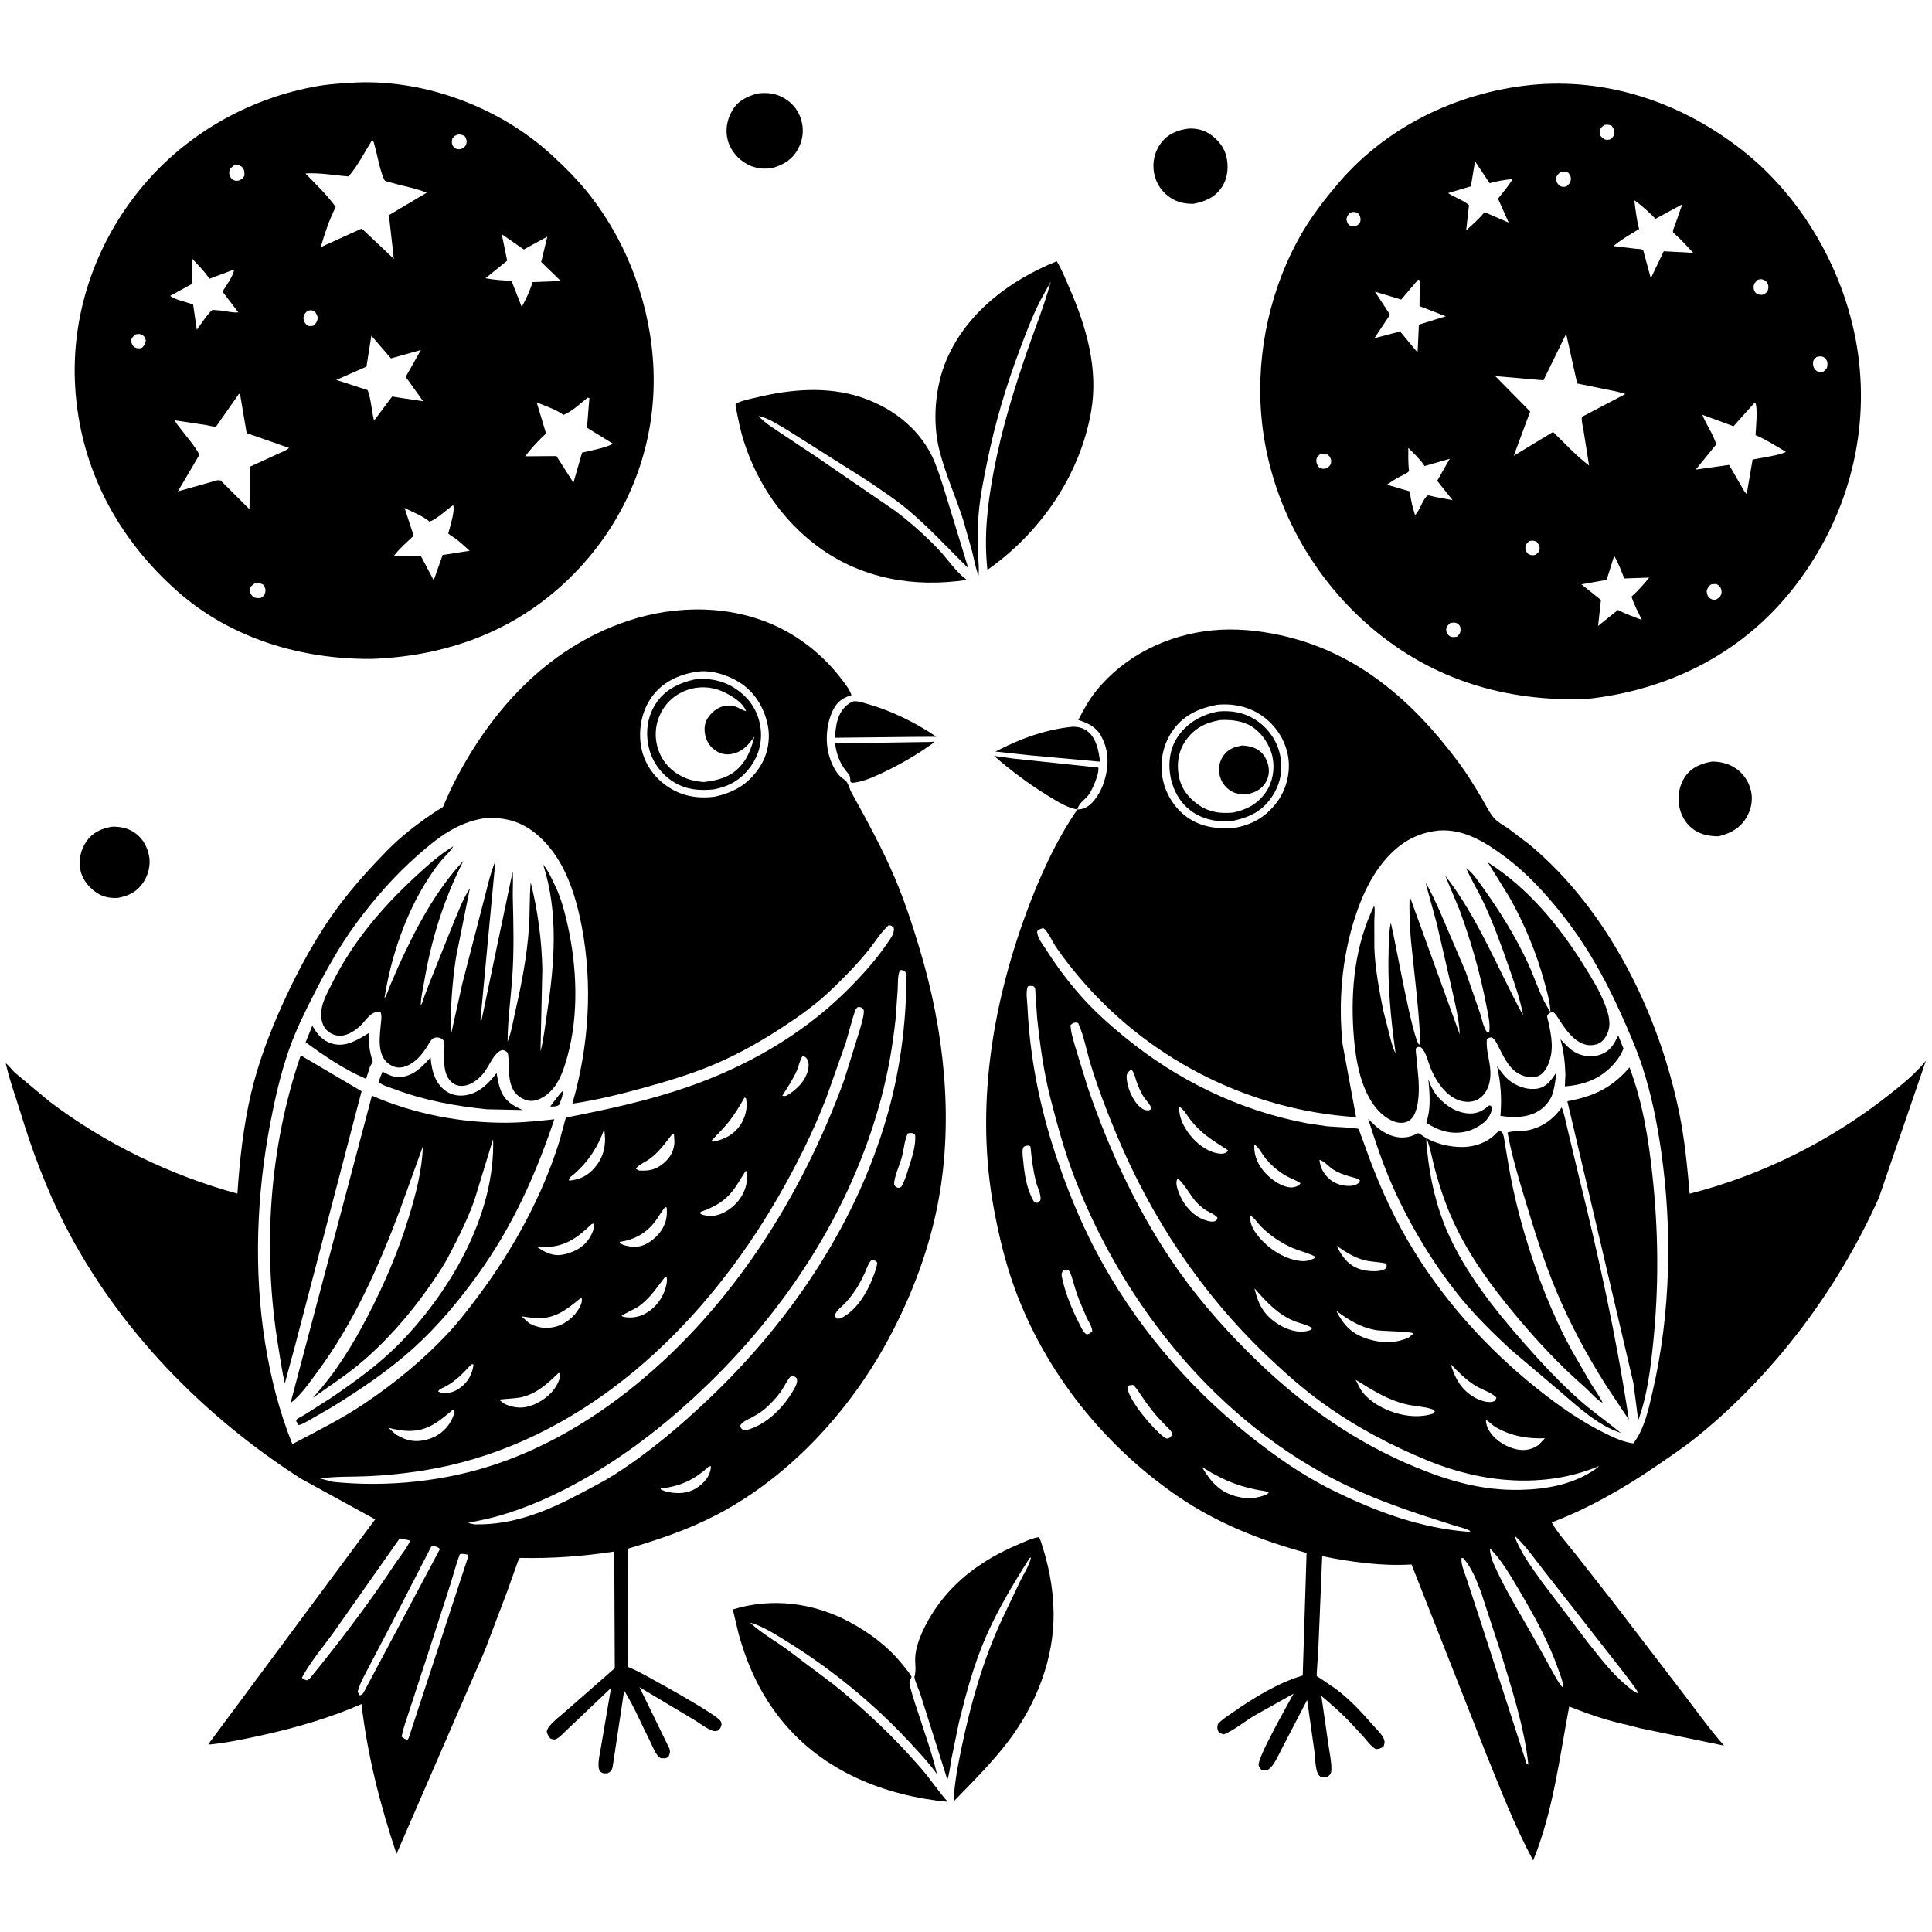 <svg version="1.1" xmlns="http://www.w3.org/2000/svg" style="display: block;" viewBox="0 0 2048 2048" width="1024" height="1024">
<path transform="translate(0,0)" fill="rgb(255,255,255)" d="M 0 0 L 0 2048 L 2048 2048 L 2048 0 L 0 0 z"/>
<path transform="translate(0,0)" fill="rgb(0,0,0)" d="M 393.836 698.483 C 319.461 698.968 245.27 677.058 188.663 627.286 C 124.627 570.982 85.059 496.419 79.732 410.941 C 74.705 330.284 103.341 251.32 156.716 191.031 C 203.265 138.454 267.865 103.139 337 91.206 C 350.483 88.879 364.316 88.243 377.958 87.429 C 452.015 84.418 530.323 114.232 584.785 164.237 C 599.126 177.405 612.894 191.164 624.939 206.5 C 666.039 258.826 690.118 325.165 692.718 391.595 C 695.774 469.684 667.717 544.291 614.741 601.558 C 555.864 665.203 479.556 695.329 393.836 698.483 z M 485.94 142.5 C 482.526 143.615 482.009 143.739 479.59 146.632 C 478.812 149.71 478.526 152.32 480.39 155.119 C 481.499 156.785 482.756 157.314 484.5 158.102 L 488.5 158.046 C 491.034 156.708 493.099 155.903 494.107 153 C 495.272 149.647 494.533 147.967 493.163 144.86 C 490.449 142.91 489.279 142.643 485.94 142.5 z M 394.458 148.5 C 386.662 160.858 379.127 176.149 369.442 186.97 C 354.829 185.915 338.34 182.819 323.772 183.877 C 334.652 195.125 346.81 206.674 355.9 219.433 C 349.085 232.723 344.119 247.667 339.973 262.018 L 383.465 242.257 L 417.484 274.395 L 412.236 228.047 L 452.312 204.299 C 440.769 199.435 427.925 197.48 415.933 193.927 C 414.7 193.562 408.572 192.209 407.882 191.457 C 407.748 191.312 406.814 189.361 406.652 188.976 C 402.138 178.205 400.324 165.466 397.083 154.193 C 396.455 152.008 396.409 149.744 394.458 148.5 z M 247.815 175.5 C 245.388 177.504 243.422 178.587 243.018 182 C 242.663 185.003 243.922 187.368 245.5 189.776 C 248.675 191.558 249.79 192.169 253.5 191.276 C 256.447 189.709 257.171 189.429 259.008 186.5 C 259.145 183.072 259.431 180.209 256.977 177.5 C 254.874 175.179 252.083 174.765 249.123 175.193 L 247.815 175.5 z M 531.889 248.256 L 537.619 276.336 L 514.661 294.94 C 523.833 296.76 532.912 297.223 542.222 297.704 L 553.072 325.343 C 557.779 316.724 561.73 308.474 564.502 299.034 L 594.5 297.876 L 573.685 277.75 L 580.19 250.811 L 555.256 264.453 L 531.889 248.256 z M 204.044 274.517 L 203.621 300.898 L 180.258 313.696 C 186.638 318.078 197.255 320.195 204.694 322.638 L 208.611 349.585 C 213.754 342.689 218.827 334.338 225.063 328.461 L 234.96 329.287 C 240.177 329.961 247.547 331.788 252.628 331.078 L 235.871 309.111 C 239.529 303.077 247.355 292.635 248.221 285.69 L 221.878 295.543 L 221.238 294.51 C 216.479 287.114 209.89 281.039 204.044 274.517 z M 326.028 329.5 C 323.804 331.614 321.997 333.227 321.727 336.5 C 321.491 339.372 322.765 342.288 324.914 344.152 C 327.261 346.187 329.334 345.785 332.114 345.197 L 332.5 345.08 C 335.382 342.174 335.82 341.449 336.882 337.5 C 336.266 333.945 335.618 332.421 333.157 329.758 C 329.805 328.672 329.419 328.594 326.028 329.5 z M 143.837 354.5 C 141.058 356.678 140.365 357.111 138.985 360.5 C 139.3 362.952 139.537 365.28 141.5 367.08 C 143.491 368.905 145.351 369.388 148 369.229 C 148.826 369.179 149.705 368.889 150.5 368.659 C 153.433 365.686 153.709 365.085 154.62 361 C 153.823 358.383 153.115 356.336 150.5 354.906 C 148.268 353.687 146.184 353.972 143.837 354.5 z M 393.643 355.826 L 388.483 388.627 L 356.502 402.738 L 389.755 413.567 C 393.371 423.387 393.954 435.623 396.484 445.978 L 415.658 420.365 L 448.534 425.348 L 430.056 399.513 L 446.17 371.023 L 414.413 379.918 L 393.643 355.826 z M 253.338 417.5 L 229.063 452.141 C 225.551 452.504 221.028 450.942 217.472 450.404 L 185.392 445.576 C 186.467 448.81 189.839 452.316 191.934 455.117 C 198.461 463.842 206.308 472.41 211.413 482.034 L 188.54 520.907 L 230.57 509.047 L 233.783 509.229 L 264.458 539.756 L 264.962 494.671 L 266.175 494.192 L 294.17 481.31 C 297.926 479.523 303.471 477.69 306.404 474.823 L 261.456 459.091 L 254.491 417.82 L 253.338 417.5 z M 622.894 421.5 C 615.653 427.359 605.919 436.669 597.242 439.789 L 595.694 438.705 C 588.132 433.577 577.412 430.157 568.917 426.572 L 578.827 459.555 C 570.585 467.068 563.487 474.898 556.652 483.687 L 589.876 483.456 L 607.847 511.695 L 617.015 479.842 C 627.106 477.377 640.609 475.11 649.84 470.442 L 622.228 453.387 L 624.771 422.047 L 622.894 421.5 z M 480.338 535.5 C 472.99 540.694 463.55 549.828 455.41 553.009 L 454.645 552.369 C 447.271 546.47 437.272 542.79 428.866 538.411 L 438.503 567.883 C 431.437 574.664 423.444 581.367 417.575 589.232 L 445.942 588.964 L 459.763 615.195 L 469.199 588.343 L 497.894 583.844 C 493.105 579.462 488.172 574.991 483 571.068 C 480.452 569.136 477.528 567.708 475.156 565.581 C 476.87 558.758 482.686 541.255 480.338 535.5 z M 269.846 618.5 C 267.465 620.395 265.154 621.619 264.905 625 C 264.641 628.598 266.17 630.171 268.247 632.712 C 271.312 634.261 273.219 634.124 276.5 633.837 C 279.224 632.042 280.449 631.307 281.181 628 C 281.918 624.671 280.907 622.572 279.144 619.843 C 275.681 618.046 273.834 617.48 269.846 618.5 z"/>
<path transform="translate(0,0)" fill="rgb(0,0,0)" d="M 1682.08 740.93 C 1597.09 744.083 1519.33 721.126 1453.91 665.522 C 1387.26 608.878 1343.94 526.476 1336.93 439.133 C 1331.57 372.462 1347.14 302.76 1381.23 245.119 C 1391.96 226.969 1405.73 209.384 1419.43 193.375 C 1471.97 132.007 1550.49 95.55 1630.38 89.411 C 1709.17 83.708 1785 110.672 1846.7 159.085 C 1914.92 212.612 1960.91 297.371 1970.63 383.229 C 1980.58 470.992 1954.02 557.284 1898.9 626.167 C 1844.78 693.803 1767.54 731.754 1682.08 740.93 z M 1700.71 132.5 C 1698.44 134.223 1696.43 135.451 1695.96 138.5 C 1695.71 140.068 1696 141.923 1696.17 143.5 C 1698.33 145.811 1699.57 147.764 1703 148.189 C 1703.98 148.311 1705.5 148.057 1706.5 147.924 C 1709.03 146.018 1710.75 144.894 1711.09 141.5 C 1711.44 137.919 1710.51 136.117 1708.5 133.33 C 1705.33 132.116 1704.05 131.867 1700.71 132.5 z M 1563.58 170.966 L 1559.18 197.514 L 1534.93 204.687 C 1541.64 209.019 1551.6 212.441 1557.2 217.471 L 1554.18 244.256 C 1560.85 238.115 1567.78 232.138 1573.5 225.074 L 1576.13 225.954 L 1599.27 235.973 L 1587.98 210.568 C 1593.35 203.831 1599.06 197.19 1603.46 189.768 C 1595 190.594 1587.26 191.826 1579.09 194.209 L 1563.58 170.966 z M 1654.08 182.5 C 1651.02 185.119 1650.44 185.73 1649.12 189.5 C 1650.1 192.872 1650.76 195.214 1654 197.218 C 1656.18 198.566 1658.14 198.084 1660.5 197.612 C 1662.85 195.413 1664.76 193.982 1665.13 190.5 C 1665.47 187.259 1664.3 185.58 1662.5 183.073 C 1659.6 181.528 1657.18 181.63 1654.08 182.5 z M 1732.45 212.302 C 1733.76 222.51 1734.85 232.85 1737.54 242.807 C 1728.19 248.367 1718.68 253.819 1710.33 260.845 L 1733.85 263.662 C 1736.29 263.913 1740.05 263.615 1741.87 265.26 L 1749.93 295.012 L 1763.62 266.329 L 1794.81 267.95 C 1787.97 260.64 1781.3 252.998 1773.59 246.592 C 1772.92 244.134 1774.55 241.371 1775.42 238.96 L 1783.25 216.599 L 1754.95 231.93 C 1748.1 225.033 1740.47 217.814 1732.45 212.302 z M 1431.23 225.5 C 1428.55 228.191 1428.15 228.833 1427.18 232.5 C 1428.03 235.249 1428.24 237.48 1431 239.069 C 1433.12 240.29 1435.26 240.031 1437.5 239.49 C 1439.84 237.983 1441.32 237.426 1442.04 234.5 C 1442.65 232.011 1441.76 227.94 1439.72 226.282 C 1437.92 224.808 1435.37 224.328 1433.1 224.874 L 1431.23 225.5 z M 1503.2 296.5 L 1485.38 317.549 L 1457.5 309.169 L 1473.46 333.625 L 1456.94 358.504 L 1481.78 351.984 L 1484.26 351.5 L 1502.7 373.707 L 1504.1 344.15 L 1532.57 335.275 L 1504.76 324.533 L 1504.99 297.5 C 1503.74 296.372 1504.4 296.556 1503.2 296.5 z M 1863.53 296.5 C 1860.81 298.959 1858.91 300.582 1858.91 304.597 C 1858.91 307.187 1859.73 308.636 1861.31 310.686 C 1864.37 312.312 1865.96 313.076 1869.5 312.133 C 1871.8 310.67 1873.41 309.816 1874.19 307 C 1874.93 304.347 1874.68 301.8 1873.12 299.5 C 1871.67 297.364 1869.08 295.963 1866.5 295.974 C 1865.43 295.979 1864.55 296.249 1863.53 296.5 z M 1660.19 353.814 L 1636.11 403.163 L 1584.98 398.655 L 1622.03 436.254 L 1604.63 483.147 L 1646.3 457.898 C 1658.57 469.848 1670.89 483.159 1684.5 493.558 L 1678.6 456.35 C 1678 452.447 1676.09 445.62 1676.93 441.871 L 1722.92 417.716 C 1715.03 414.95 1706.55 413.624 1698.38 411.943 L 1671.88 406.521 L 1660.19 353.814 z M 1925.51 378.5 C 1923.63 380.164 1922.2 381.359 1921.92 384 C 1921.58 387.083 1922.47 390.354 1924.77 392.5 C 1926.23 393.857 1928.85 394.849 1930.86 394.664 L 1932.5 394.213 C 1935.02 392.165 1936.76 391.055 1937.13 387.5 C 1937.48 384.175 1936.72 381.27 1933.99 379.152 C 1931.86 377.489 1929.53 377.585 1927.01 378.08 L 1925.51 378.5 z M 1860.29 426.5 L 1837.59 451.817 L 1804.53 439.657 C 1808.6 450.074 1816.33 460.655 1819.27 471.081 L 1797.52 497.82 L 1832.87 492.829 L 1845.73 514.995 C 1847.42 517.809 1849.08 521.538 1851.58 523.671 L 1857.84 487.136 C 1864.48 485.792 1889.53 482.14 1893.05 478.891 C 1882.59 472.766 1872.1 465.987 1860.93 461.251 C 1861.17 455.107 1863.82 430.326 1860.29 426.5 z M 1492.86 474.763 C 1492.84 483.015 1492.61 491.315 1493.65 499.515 C 1490.92 502.215 1486.89 503.671 1483.5 505.475 C 1478.85 507.95 1474.49 510.832 1470.13 513.774 L 1494.76 520.964 L 1494.83 522.32 C 1495.34 530.501 1497.58 538.134 1499.99 545.926 C 1505.44 541.007 1508.38 527.768 1514 525.022 L 1521.73 526.831 L 1539.8 530.171 L 1523.49 509.641 L 1536.81 486.382 L 1510.15 494.023 L 1509.44 492.974 C 1504.77 486.219 1498.66 480.549 1492.86 474.763 z M 1399.29 481.5 C 1396.96 483.75 1395.33 484.916 1395.36 488.5 C 1395.37 491.315 1396.7 493.69 1398.5 495.737 C 1401.68 497.194 1403.06 497.211 1406.5 496.353 C 1409.02 494.385 1410.52 493.462 1411.01 490 C 1411.4 487.295 1410.25 484.539 1408.29 482.702 C 1406.39 480.924 1403.16 480.572 1400.7 481.067 L 1399.29 481.5 z M 1621.14 573.5 C 1618.93 575.621 1617.34 576.656 1616.99 580 C 1616.68 582.866 1617.92 584.685 1619.5 586.823 C 1622.02 588.332 1623.43 588.901 1626.41 588.421 L 1627.5 588.138 C 1629.96 586.35 1631.75 585.289 1632.05 582 C 1632.39 578.421 1630.87 576.804 1628.83 574.262 C 1625.68 572.768 1624.43 572.953 1621.14 573.5 z M 1711.07 589.164 L 1703.12 614.645 L 1676.41 619.412 L 1697.06 635.986 L 1694.03 663.516 L 1715.05 646.604 C 1723.34 650.916 1731.79 653.746 1740.45 657.127 C 1736.54 649.07 1732.15 640.987 1729.48 632.424 C 1736.5 626.174 1742.31 619.522 1748.22 612.268 L 1721.76 613.179 C 1718.62 605.146 1715.47 596.599 1711.07 589.164 z M 1813.8 619.5 C 1810.87 621.623 1810.22 623.093 1809.14 626.5 C 1809.47 629.648 1809.86 631.993 1812.48 634.076 C 1814.21 635.449 1816.51 636.13 1818.68 635.617 L 1819.5 635.328 C 1822.13 633.698 1823.73 632.684 1824.67 629.5 C 1825.38 627.094 1824.77 624.138 1823.35 622.109 C 1822.37 620.701 1820.95 619.954 1819.5 619.109 C 1817.54 619.12 1815.72 619.038 1813.8 619.5 z M 1537.22 660.5 C 1535.06 662.592 1533.07 664.155 1533.04 667.5 C 1533.02 670.004 1534.14 672.251 1536.07 673.836 C 1538.51 675.84 1541.63 675.39 1544.5 674.866 C 1546.64 672.856 1548.15 671.138 1548.22 668 C 1548.28 665.202 1548.01 663.481 1545.82 661.619 C 1544.23 660.279 1542.37 659.768 1540.33 659.97 L 1537.22 660.5 z"/>
<path transform="translate(0,0)" fill="rgb(0,0,0)" d="M 819.285 177.933 C 809.74 179.73 800.354 178.576 791.753 173.912 C 782.305 168.789 774.405 159.41 771.556 148.974 C 768.612 138.196 770.52 126.984 776.052 117.397 C 782.155 106.819 791.695 102.179 802.969 99.138 C 811.43 97.983 819.951 98.58 827.767 102.218 C 837.531 106.763 845.167 114.849 848.691 125.069 C 852.413 135.863 851.636 147.014 846.315 157.209 C 840.332 168.671 831.389 174.379 819.285 177.933 z"/>
<path transform="translate(0,0)" fill="rgb(0,0,0)" d="M 1265.17 216.028 C 1256.67 216.183 1248.62 214.581 1241.35 210.013 C 1232.02 204.153 1225.39 194.465 1223.38 183.628 C 1221.27 172.271 1223.77 160.824 1230.74 151.549 C 1237.96 141.949 1248.26 137.808 1259.77 136.337 C 1266.27 135.9 1273.2 137.109 1279 140.113 C 1288.44 145.008 1296.77 154.101 1299.61 164.431 C 1302.6 175.297 1301.86 187.837 1295.72 197.5 C 1288.36 209.078 1278.03 213.541 1265.17 216.028 z"/>
<path transform="translate(0,0)" fill="rgb(0,0,0)" d="M 1107.26 310.448 C 1096.82 328.624 1089.05 349.186 1081.65 368.781 C 1066.56 408.782 1054.72 448.521 1046.25 490.448 C 1042.69 508.056 1038.99 526.096 1037.45 544.02 C 1036.22 558.29 1036.46 572.884 1036.84 587.189 C 1037.05 595.073 1038.09 602.514 1037.26 610.404 C 1034.19 602.08 1032.66 593.44 1030.57 584.844 L 1021.3 552.037 C 1013.4 527.22 1002.11 502.457 995.789 477.335 C 988.147 446.981 991.114 409.704 1003.54 380.913 C 1025.07 331.011 1070.91 296.724 1120.2 276.971 C 1125.56 285.758 1129.72 296.318 1133.84 305.785 C 1151.74 346.933 1164.55 391.313 1156.59 436.467 C 1144.67 504.187 1102.62 564.813 1046.68 604.081 C 1042.92 568.733 1046.54 536.003 1053.05 501.202 C 1061.54 455.784 1074.51 413.623 1089.59 370.007 C 1097.76 346.374 1107.44 322.605 1113.84 298.438 L 1107.26 310.448 z"/>
<path transform="translate(0,0)" fill="rgb(0,0,0)" d="M 804.119 441.079 L 805.378 442.42 C 811.462 448.722 820.016 453.958 827.257 458.866 L 864.044 483.335 L 949.485 541.898 C 965.437 554.015 981.439 568.259 995.211 582.792 C 1004.46 592.556 1014 607.144 1024.93 614.693 C 968.852 623.194 912.87 613.482 866.601 579.103 C 829.677 551.668 803.156 512.903 788.946 469.262 C 784.732 456.322 782.24 443.331 779.744 430 L 779.855 427.954 C 786.753 424.454 795.964 422.727 803.5 420.943 C 838.679 412.615 876.435 409.436 911.362 420.665 C 943.715 431.067 972.373 452.14 987.705 482.989 C 992.978 493.599 996.424 505.452 1000.21 516.668 L 1026.38 602.21 C 1004.68 581.02 984.565 558.784 961.157 539.351 C 947.753 528.224 932.717 518.584 918.315 508.781 L 834.79 455.979 C 826.323 451.164 813.615 442.475 804.119 441.079 L 803.005 440.208 L 804.119 441.079 z"/>
<path transform="translate(0,0)" fill="rgb(0,0,0)" d="M 702.012 1785.87 L 708.261 1789.34 C 716.63 1794.02 760.519 1818.72 763.929 1824.5 C 764.545 1825.54 764.59 1826.83 764.92 1828 C 763.996 1831.42 763.888 1831.95 761.177 1834.5 C 759.202 1834.94 757.922 1835.29 755.919 1834.75 C 749.801 1833.07 741.211 1826.32 735.543 1822.94 L 677.849 1788.47 L 709.017 1852.36 C 710.956 1856.49 710.237 1857.91 708.764 1861.98 C 705.724 1864.47 704.339 1863.8 700.5 1863.74 C 695.22 1861.21 691.834 1851.28 689.235 1846.14 C 680.188 1828.24 672.281 1809.08 661.628 1792.12 L 649.368 1873.35 C 648.421 1876.92 647.179 1878.07 644 1879.81 C 639.784 1879.81 639.103 1880.31 635.769 1877.5 C 632.621 1871.21 635.964 1859.33 636.967 1852.5 L 647.72 1789.31 L 601.775 1832.96 C 598.464 1835.92 593.907 1841.27 590.03 1843.21 C 587.357 1844.55 586.155 1843.76 583.5 1842.93 C 581.235 1840.3 580.427 1838.86 579.558 1835.5 C 580.676 1828.73 592.686 1820.2 597.878 1815.5 L 651.705 1768.36 L 651.129 1644.72 C 617.233 1649.76 585.45 1652.22 551.128 1651.43 C 548.916 1654.12 547.85 1658.64 546.602 1661.97 L 537.227 1688.11 L 513.985 1749.46 L 420.332 1965.22 C 403.029 1913.75 389.475 1860.41 383.199 1806.38 C 349.926 1821.01 313.47 1831.54 278.049 1839.37 C 259.277 1843.52 240.338 1847.53 221.179 1849.37 L 221.016 1848.69 L 397.689 1610.58 L 318.609 1567.19 C 214.794 1500.49 125.4 1408.94 68.797 1298.66 C 49.356 1260.78 34.36 1220.71 21.949 1180.04 C 16.656 1162.7 9.959 1144.79 6.121 1127.12 C 9.433 1129.41 12.632 1134.25 15.832 1137.11 L 52.373 1167.56 C 110.673 1211.94 181.097 1246.11 251.642 1265.27 C 254.105 1229.68 257.982 1193.63 266.176 1158.89 C 273.961 1125.88 286.033 1094.22 300.016 1063.39 C 316.279 1027.53 335.918 991.481 359.5 959.888 C 374.873 939.292 392.389 920.009 410.354 901.653 C 422.83 888.906 437.047 877.551 451.559 867.182 L 463.574 859.017 C 464.973 858.152 468.163 856.8 469.212 855.698 C 470.295 854.56 471.315 851.294 471.962 849.772 L 478.344 835.711 C 517.622 755.77 578.551 687.472 664.902 658.372 C 717.225 640.74 777.601 640.881 827.482 666.008 C 852.571 678.646 873.985 696.642 891.186 718.779 C 895.282 724.051 900.525 730.516 902.606 736.885 C 894.379 739.466 888.55 742.863 884.193 750.57 C 875.913 765.215 874.278 786.028 879.166 802 C 881.256 808.833 885.355 817.844 890.5 822.917 C 892.884 825.268 896.464 826.804 898.146 829.806 C 899.994 833.106 900.835 836.898 902.709 840.286 C 918.942 869.64 935.029 898.991 948.229 929.878 C 958.838 954.701 967.253 980.565 975.021 1006.4 C 1000.47 1091.03 1010.96 1183.96 994.995 1271.5 C 985.521 1323.45 966.586 1373.5 941.588 1419.93 C 900.775 1495.73 836.939 1565.29 760.167 1605.5 C 729.75 1621.43 698.711 1631.79 666.004 1641.56 L 665.393 1766.91 C 678.005 1771.96 690.077 1779.36 702.012 1785.87 z M 737.544 712.272 C 719.201 715.214 702.298 723.118 691.108 738.5 C 680.316 753.333 676.518 772.861 679.5 790.842 C 682.349 808.019 692.135 822.712 706.209 832.726 C 721.732 843.77 738.664 846.932 757.447 844.54 C 778.521 839.936 793.643 831.165 805.637 812.586 C 814.009 799.619 816.972 782.815 813.668 767.767 C 809.651 749.468 799.641 733.058 783.5 723.102 C 770.754 715.24 752.628 709.484 737.544 712.272 z M 513.682 867.319 C 484.784 871.793 464.474 887.619 443.094 906.359 C 418.482 927.932 396.159 953.415 376.848 979.814 C 359.837 1003.07 346.056 1027.89 332.985 1053.5 C 323.189 1072.69 313.612 1092.02 306.455 1112.39 C 297.71 1137.27 291.834 1163.12 286.806 1188.98 C 272.015 1265.07 268.758 1346.47 280.974 1423.15 C 286.902 1460.36 295.866 1495.83 309.943 1530.83 C 336.217 1516.85 362.169 1504.16 386.922 1487.43 C 418.196 1466.28 447.633 1442.33 473.535 1414.83 C 486.169 1401.41 497.357 1386.77 508.349 1372.01 C 544.374 1323.62 575.425 1266.81 593.198 1209.06 L 599.799 1184.67 C 643.473 1176.17 686.844 1166.81 728.968 1152.23 C 790.465 1130.93 849.383 1097.47 895.973 1051.68 C 912.137 1035.79 928.12 1018.3 940.866 999.5 C 944.034 994.826 948.459 989.261 947.462 983.5 C 945.163 981.502 944.987 980.954 942 980.779 C 933.162 988.906 926.5 1000.24 918.8 1009.52 C 906.608 1024.22 892.961 1038.14 879.057 1051.21 C 863.909 1065.45 846.717 1077.67 829.322 1089 C 806.357 1103.96 782.597 1117.5 757.328 1128.2 C 733.079 1138.48 707.118 1146.28 681.755 1153.25 C 657.087 1160.02 632.06 1166.19 606.719 1169.92 C 624.271 1109.12 628.576 1043.88 616.57 981.563 C 612.307 959.44 605.863 936.37 594.846 916.556 C 583.53 896.204 565.517 876.466 542.367 869.944 C 532.611 867.196 523.699 866.777 513.682 867.319 z M 953.877 1028.5 L 953.337 1030 C 951.492 1035.63 951.88 1042.91 951.601 1048.85 L 949.368 1080.02 C 946.36 1108.58 941.309 1137.25 933.861 1164.99 C 901.892 1284.03 832.581 1389.7 743.613 1473.89 C 703.949 1511.43 661.805 1544.09 614.01 1570.64 C 587.271 1585.49 559.267 1597.99 529.868 1606.56 C 518.765 1609.79 507.371 1611.92 496.08 1614.38 L 503.04 1615.88 C 544.324 1616.78 580.332 1601.76 616.24 1582.63 C 627.791 1576.47 639.672 1570.54 650.727 1563.52 C 687.92 1539.9 721.814 1511.09 753.619 1480.71 C 840.42 1397.81 910.959 1292.12 942.477 1175.36 C 954.273 1131.66 960.085 1086.71 960.85 1041.5 C 960.916 1037.62 961.293 1032.91 959.251 1029.5 C 956.834 1028.33 956.524 1028.18 953.877 1028.5 z M 909.343 1067.5 C 907.967 1068.67 907.208 1069.49 906.587 1071.23 C 902.56 1082.49 899.898 1094.54 896.317 1105.99 L 876.347 1162.52 C 862.119 1199.98 843.412 1237.01 823.269 1271.65 C 749.392 1398.7 635.51 1511.35 490.107 1550.02 C 458.17 1558.52 424.184 1563.13 391.197 1564.78 C 374.321 1565.62 356.013 1564.78 339.424 1567.23 L 353.133 1570.84 C 411.263 1576.77 473.303 1570.25 528.629 1551.08 C 582.006 1532.58 630.364 1503.48 674.016 1467.9 C 776.235 1384.6 849.824 1268.16 894.764 1145.1 L 911.526 1091.31 C 913.004 1085.62 915.531 1078.38 915.685 1072.5 C 915.756 1069.82 914.86 1069.52 913 1067.89 C 911.733 1067.66 910.633 1067.38 909.343 1067.5 z M 850.696 1119.5 C 847.628 1124.12 846.869 1129.97 844.602 1135.03 C 840.479 1144.24 834.692 1153.03 829.243 1161.5 C 831.109 1161.98 831.42 1161.99 833.43 1161.57 C 844.163 1155.42 853.83 1146.21 856.668 1133.65 C 857.516 1129.89 857.451 1125.53 855.314 1122.28 C 854.486 1121.03 853.214 1120.08 851.767 1119.62 L 850.696 1119.5 z M 789.13 1163.5 C 783.818 1173.1 778 1182.49 771.043 1191 C 765.772 1197.45 759.644 1203.15 754.092 1209.35 L 756.5 1209.99 C 767.772 1208.1 777.697 1202.67 784.387 1193.13 C 789.762 1185.47 792.714 1174.93 791.022 1165.56 L 790.722 1164.11 L 789.13 1163.5 z M 640.48 1197.19 C 633.6 1215.82 624.006 1230.93 609.018 1244.16 C 607.007 1245.94 602.496 1248.53 603.106 1251.06 L 603.5 1251.49 C 614.622 1250.45 623.07 1246.39 630.472 1237.67 C 639.437 1227.12 642.492 1215.13 641.032 1201.62 L 640.48 1197.19 z M 962.282 1201.5 C 958.787 1208.68 958.123 1218.58 956.053 1226.4 C 953.667 1235.41 947.733 1246.9 947.791 1256 C 949.771 1258.63 949.754 1258.52 952.984 1259.22 L 955.5 1257.93 C 959.051 1251.83 960.943 1245.2 963.056 1238.5 C 966.528 1227.5 971.094 1214.65 970.085 1203 C 967.735 1200.87 966.531 1200.74 963.305 1201.23 L 962.282 1201.5 z M 712.406 1202.5 C 705.183 1211.95 698.508 1221.08 688.907 1228.32 C 685.243 1231.08 675.682 1235.36 674.088 1239 C 675.215 1239.64 676.282 1240.33 677.5 1240.78 C 687.916 1241.38 695.157 1240.06 703.5 1233.04 C 710.499 1227.15 714.567 1219.85 714.95 1210.63 L 714.455 1202.56 L 712.406 1202.5 z M 790.364 1241.5 C 785.466 1248.62 781.459 1256.44 776.033 1263.16 C 768.501 1272.5 758.873 1278.38 747.841 1282.75 C 745.984 1283.48 742.155 1284.21 741.778 1286.09 L 744.5 1287.64 C 753.49 1290.16 761.381 1288.85 769.477 1284.2 C 780.097 1278.1 788.266 1267.92 791.01 1255.9 C 791.887 1252.06 793.039 1245 791.358 1241.48 L 790.364 1241.5 z M 705.166 1279.5 L 704.509 1280.3 C 700.72 1284.97 697.963 1290.23 694.317 1294.98 C 684.716 1307.49 672.256 1314.26 656.719 1316.5 C 657.835 1318.6 659.133 1318.81 661.183 1319.86 C 670.331 1322.38 678.185 1322.73 686.748 1317.69 C 696.003 1312.24 703.785 1303.16 706.126 1292.53 C 707.044 1288.37 707.093 1284.37 706.698 1280.14 L 705.166 1279.5 z M 627.239 1297.5 C 611.644 1312.52 598.031 1322.37 575.5 1321.91 L 568.803 1321.6 L 576.303 1326.19 C 586.088 1331.2 592.405 1331.67 603.027 1328.32 C 613.499 1325.01 621.902 1318.87 626.811 1308.89 C 628.406 1305.65 630.692 1300.59 629.428 1297.02 L 627.239 1297.5 z M 924.15 1335.5 C 920.657 1338.46 919.367 1343.39 917.555 1347.49 C 915.369 1352.44 912.913 1357.35 910.214 1362.04 C 906.277 1368.88 901.602 1375.14 896.29 1380.97 C 892.684 1384.93 885.432 1389.81 884.976 1395 L 887.027 1397.85 C 888.527 1397.86 889.636 1397.88 891.099 1397.5 C 909.302 1388.77 920.975 1367.2 927.331 1348.85 C 928.524 1345.41 929.444 1342.11 929.989 1338.5 C 928.182 1336.14 927.327 1336.08 924.429 1335.51 L 924.15 1335.5 z M 705.08 1353.5 C 695.538 1365.54 688.282 1377.73 674.882 1386.18 C 672.477 1387.7 659.023 1393.85 658.898 1395.11 L 661.5 1396.01 C 671.315 1397.83 680.336 1395.52 688.5 1389.66 C 698.265 1382.66 705.324 1370.9 706.873 1359.03 C 707.104 1357.26 707.037 1355.89 706.726 1354.15 L 705.08 1353.5 z M 616.229 1375.5 C 599.464 1389.1 587.265 1399.45 564.194 1396.99 L 552.904 1395.4 L 560.744 1402.58 C 569.965 1407.79 579.828 1409 590.012 1406.06 C 599.879 1403.22 609.248 1395.37 614.141 1386.38 C 615.864 1383.22 617.502 1379.55 616.551 1375.94 L 616.229 1375.5 z M 499.434 1446.5 C 491.01 1455.5 483.571 1463.58 472.615 1469.59 C 470.375 1470.82 464.93 1472.79 464.5 1475.03 L 467.51 1476.5 C 475.752 1477.45 481.976 1475.61 488.571 1470.53 C 496.395 1464.52 500.859 1456.2 501.93 1446.5 C 500.199 1445.92 501.03 1445.88 499.434 1446.5 z M 591.906 1455.5 C 580.203 1466.92 569.285 1477.08 552.938 1481.09 C 546.579 1482.65 529.532 1483.05 529.162 1483.85 C 531.193 1485.44 533.179 1487.12 535.362 1488.49 C 546.047 1492.93 554.951 1493.44 565.768 1489 C 576.916 1484.42 587.701 1475.44 592.22 1464 C 593.298 1461.27 594.566 1458.44 593.562 1455.53 L 591.906 1455.5 z M 837.633 1459.5 L 837.097 1460.18 C 833.551 1464.82 831.239 1470.12 827.907 1474.88 C 823.359 1481.38 817.596 1487.4 811.715 1492.7 C 806.999 1496.95 801.696 1499.95 796.127 1502.94 C 791.765 1505.28 786.778 1507.07 784.491 1511.56 C 785.6 1514.09 785.733 1514.47 788 1516 L 791.5 1515.93 C 813.606 1509.83 831.412 1491.14 842.266 1471.56 C 844.143 1468.18 845.532 1465.02 844.713 1461.15 C 842.482 1459.27 842.114 1458.44 839.052 1459.04 L 837.633 1459.5 z M 479.872 1494.5 C 463.948 1507.92 451.635 1518.39 429.275 1516.65 C 423.421 1516.2 417.493 1515.02 411.834 1513.48 C 414.696 1516.12 417.512 1519.02 420.706 1521.25 C 431.42 1527.46 440.24 1529.23 452.38 1526.07 C 463.453 1523.19 472.857 1516.28 478.188 1506.07 C 479.92 1502.75 482.021 1498.49 481.727 1494.69 L 479.872 1494.5 z M 751.372 1554.5 C 736.18 1568.56 721.142 1575.62 700.5 1577.81 L 700.5 1578.86 L 705.764 1581.08 C 717.481 1583.65 728.577 1583.87 739.017 1576.9 C 745.971 1572.26 752.035 1565.72 753.36 1557.16 L 753.627 1554.18 L 751.372 1554.5 z M 423.735 1630.68 L 353.188 1731.04 C 342.097 1746.31 328.89 1761.91 320.004 1778.5 C 321.778 1780.23 323.132 1780.59 325.5 1781.22 L 328.255 1779.5 C 360.587 1739.71 391.202 1699.5 419.46 1656.7 C 424.136 1649.62 431.732 1640.77 434.783 1633.02 L 423.735 1630.68 z M 457.116 1639.5 L 414.5 1722.19 L 391.758 1765.64 C 387.282 1774.32 381.508 1784.02 379.103 1793.5 L 381.5 1797.26 C 383.304 1796.5 383.734 1796.22 385.05 1794.91 L 466.346 1642 C 464.743 1640.19 462.042 1639.12 459.538 1639.01 C 458.411 1638.96 458.056 1639.16 457.116 1639.5 z M 487.415 1647.5 C 483.345 1658.48 480.413 1669.95 476.864 1681.11 L 454.181 1751.42 L 434.07 1812.9 C 431.18 1822.06 427.411 1831.56 425.762 1841 C 427.704 1842.53 429.456 1843.58 431.7 1844.62 L 433.181 1842.5 L 496.49 1649.5 L 495.5 1647.94 C 492.719 1647.41 490.213 1646.71 487.415 1647.5 z"/>
<path transform="translate(0,0)" fill="rgb(0,0,0)" d="M 1724.72 1828.4 C 1704.22 1824.13 1682.81 1816.69 1663.41 1808.96 C 1653.09 1863.58 1646.33 1920.34 1625.2 1972.18 C 1605.61 1935.87 1590.75 1896.95 1575.19 1858.81 L 1496.29 1658.39 C 1465.2 1660.4 1432.02 1655.74 1401.59 1649.6 L 1397.48 1748.33 C 1397.36 1751.63 1395.45 1775.94 1395.82 1776.7 C 1395.97 1777.01 1398.97 1778.74 1399.34 1778.98 L 1415.9 1790.21 C 1430.91 1801.42 1443.34 1815.04 1455.67 1829.04 C 1459.29 1833.15 1464.94 1838.38 1467 1843.5 C 1468.19 1846.47 1467.7 1848.66 1466.5 1851.49 C 1463.73 1853.43 1461.84 1853.83 1458.5 1854.21 C 1453.22 1851.13 1449.23 1845.53 1445.3 1840.93 L 1428.61 1822.96 C 1419.72 1814.02 1410.29 1805.93 1400.7 1797.76 L 1408.23 1849.69 C 1409.38 1858.05 1411.57 1867.59 1411.32 1876 C 1411.23 1879.16 1410.61 1880.88 1408 1882.8 C 1405.54 1884.6 1402.86 1884.29 1400.09 1883.73 C 1399.23 1882.83 1398.18 1882.08 1397.5 1881.04 C 1394.2 1875.98 1394.04 1861.89 1393.2 1855.5 L 1385.62 1802.03 L 1358.08 1855 C 1355.09 1860.7 1349.72 1873.6 1343.5 1876.2 C 1340.79 1877.34 1339.58 1876.81 1337 1875.94 C 1335.8 1874.51 1334.63 1873.24 1334.22 1871.35 C 1332.53 1863.62 1366.25 1804.75 1371.21 1795.38 L 1329.53 1818.72 C 1318.93 1825.08 1308.87 1833.71 1297.5 1838.49 C 1294.6 1838.09 1293.81 1837.27 1291.5 1835.56 C 1290.09 1832.35 1290.21 1830.88 1291.02 1827.5 C 1295.55 1822.48 1302.11 1818.52 1307.67 1814.64 C 1329.07 1799.7 1354.4 1784.16 1379.6 1776.55 L 1380.94 1776.15 L 1385.04 1646.18 C 1336.17 1632.79 1290 1614.63 1248.05 1585.8 C 1170.29 1532.34 1108.21 1454.83 1075.69 1365.96 C 1065.7 1338.64 1058.76 1309.6 1053.48 1281.03 C 1034.02 1175.59 1051.06 1067.78 1087.77 968.007 C 1101.75 930.026 1119.08 891.479 1142.06 858.062 C 1144.81 858.094 1147.68 857.519 1150.19 856.357 C 1160.01 851.814 1167.11 838.781 1170.26 829 C 1175.57 812.562 1175.79 795.97 1167.35 780.468 C 1161.94 770.537 1153.3 766.457 1143 763.235 C 1148.61 752.352 1154.44 741.647 1162.19 732.093 C 1192.45 694.767 1237.93 672.781 1285.42 668.178 C 1309.48 665.847 1333.5 668.202 1357.06 673.301 C 1438.87 691.013 1498.16 743.473 1546.62 808.828 C 1555.35 820.597 1562.98 833.175 1570.5 845.741 C 1574.71 852.778 1579 862.175 1584.6 868.077 C 1588.39 872.067 1594.38 875.153 1598.92 878.299 L 1621.54 895.443 C 1704.88 965.098 1758.35 1074.11 1779.96 1179.23 C 1785.85 1207.87 1788.53 1236.33 1791.11 1265.38 C 1867.16 1246.04 1939.86 1209.83 2001.46 1161.31 C 2015.54 1150.21 2030.32 1138.43 2041.55 1124.4 L 1991.76 1269.51 C 1948.62 1366.11 1881.41 1456.19 1799.09 1522.87 C 1785.46 1533.92 1770.8 1543.63 1756.35 1553.57 C 1721.77 1577.37 1684.18 1598.81 1644.89 1613.83 C 1651.51 1625.69 1661.4 1636.33 1669.85 1647 L 1711.56 1700.23 L 1784.43 1795.37 C 1798.53 1813.81 1812.26 1833.08 1827.62 1850.46 L 1738.65 1832.03 L 1724.72 1828.4 z M 1575.03 1505.09 C 1575.3 1512.96 1579.82 1519.79 1585.55 1524.99 C 1593.65 1532.32 1606.05 1537.98 1617.24 1536.93 C 1622.54 1536.43 1626.61 1534.54 1631.04 1531.71 L 1637.59 1524.64 C 1619.05 1525.24 1601.74 1522.3 1585.48 1512.86 C 1581.86 1510.76 1578.46 1506.76 1575.03 1505.09 L 1574.25 1504.15 L 1575.03 1505.09 z M 1736.92 1794.99 L 1737.93 1795.87 L 1736.92 1794.99 C 1732.25 1786.79 1725.8 1779.21 1720.12 1771.65 L 1679.73 1720 L 1636.36 1664.65 C 1626.43 1652.03 1617.04 1638.19 1605.06 1627.42 C 1611.56 1645.51 1623.04 1660.58 1634.04 1676.15 L 1683.42 1741.38 C 1696.03 1757.04 1708.41 1773.81 1724.03 1786.6 C 1727.27 1789.25 1731.4 1793.1 1735.31 1794.61 L 1736.92 1794.99 z M 1289.52 747.177 C 1269.8 751.137 1253.38 758.727 1242.03 776.037 C 1232.26 790.946 1229.04 809.118 1232.71 826.545 C 1236.23 843.29 1246.69 858.997 1261.19 868.145 C 1275.35 877.077 1291.64 878.946 1308.03 877.7 C 1327.72 874.354 1342.8 865.469 1354.54 849.078 C 1364.01 835.856 1368.23 817.469 1365.39 801.424 C 1362.35 784.228 1352.01 768.538 1337.71 758.616 C 1323.71 748.91 1306.31 745.295 1289.52 747.177 z M 1525.51 880.365 C 1501.02 882.769 1482.55 894.152 1466.97 913 C 1452.45 930.558 1443.01 951.703 1436.12 973.232 C 1422.33 1016.26 1418.52 1062.16 1423.23 1107.06 L 1437.52 1184.18 C 1326.72 1177.03 1222.98 1125.65 1149.57 1042.33 C 1138.63 1029.91 1128.21 1016.89 1118.9 1003.19 C 1115.38 998.007 1110.87 987.131 1106 983.91 C 1102.67 984.504 1102.12 984.848 1099.5 987.007 C 1099.08 993.475 1105.1 1000.74 1108.5 1006.06 C 1119.47 1023.24 1131.34 1039.31 1144.77 1054.64 C 1158.94 1070.81 1174.96 1085.18 1191.56 1098.81 C 1247.66 1144.91 1313.58 1177.11 1385.17 1190.67 L 1407.06 1193.94 C 1411.62 1194.42 1438.15 1195.39 1440.11 1196.76 C 1440.54 1197.07 1442.11 1202.02 1442.51 1203.07 C 1443.64 1206.04 1444.96 1209.05 1445.9 1212.09 C 1458.49 1247.98 1473.45 1282.89 1492.71 1315.77 C 1527.89 1375.83 1575.53 1429.14 1629.95 1472.41 C 1652.84 1490.62 1677.11 1507.66 1703.52 1520.4 C 1712.48 1524.72 1721.54 1528.81 1731.49 1530.05 C 1743.51 1513.97 1747.64 1493.33 1752.07 1474.13 C 1771.07 1391.62 1772.86 1302.86 1760.73 1219.19 C 1756.42 1189.43 1750.35 1159.45 1741 1130.83 C 1734.52 1110.98 1725.85 1091.49 1717.26 1072.46 C 1700.01 1034.24 1679.91 999.183 1653.58 966.399 C 1636.66 945.328 1617.59 924.789 1595.86 908.616 C 1575.27 893.288 1552.24 878.52 1525.51 880.365 z M 1089.64 1045.5 C 1087.08 1050.65 1088.88 1061.04 1089.15 1066.97 C 1091.63 1120.68 1102.28 1174.21 1119.35 1225.12 C 1130.83 1259.35 1144.52 1293.53 1161.36 1325.54 C 1201.27 1401.42 1256.97 1467.91 1323.85 1521.36 C 1350.95 1543.02 1380.57 1563.88 1411.73 1579.26 C 1458.16 1602.18 1505.53 1619.96 1557.5 1623.87 L 1558.68 1623 C 1553.83 1620.14 1546.95 1618.79 1541.5 1617.06 L 1508.1 1606.3 C 1479.07 1596.67 1450.74 1586.09 1423.25 1572.6 C 1291.55 1507.95 1192.09 1385.06 1139.58 1249.68 C 1128.86 1222.05 1121.11 1193.69 1113.72 1165.04 C 1106.46 1136.88 1102.54 1108.66 1099.48 1079.78 L 1097.66 1054.74 C 1097.53 1053.07 1097.64 1048.41 1096.97 1047 C 1096.58 1046.18 1095.66 1045.75 1095 1045.13 C 1093.03 1045.11 1091.55 1045.01 1089.64 1045.5 z M 1137.56 1084.5 L 1134.84 1086.5 C 1134.99 1093.76 1137.47 1101.13 1139.34 1108.12 L 1152.98 1152.48 C 1176.29 1220.98 1207.92 1288.77 1249.95 1347.92 C 1274.48 1382.45 1303.54 1414.78 1334.08 1444.1 C 1383.02 1491.11 1438.39 1529.77 1501.37 1555.58 C 1537.65 1570.44 1571.91 1580.09 1611.31 1579.3 C 1637.5 1578.77 1664.71 1574.16 1687.23 1559.96 C 1689.71 1558.25 1693.09 1556.42 1694.93 1554.1 C 1636.89 1578.39 1571.16 1571.93 1513.84 1548.42 C 1474.39 1532.24 1436.89 1512.43 1402.25 1487.47 C 1381.48 1472.51 1361.95 1455.21 1343.43 1437.58 C 1273.13 1370.67 1220.12 1290.6 1182.93 1201.18 C 1173.09 1177.52 1164.02 1153.68 1156.43 1129.2 C 1152 1114.91 1149.06 1097.9 1142.89 1084.5 C 1140.44 1083.72 1140.07 1083.85 1137.56 1084.5 z M 1197.96 1134.5 C 1195.67 1136.84 1194.23 1137.92 1194.27 1141.5 C 1194.41 1152.2 1200.64 1166.88 1208.69 1173.65 C 1211.46 1175.99 1213.84 1177.03 1217.5 1177.14 L 1220.63 1175.5 C 1219.79 1170.91 1213.8 1165.4 1211.34 1161.11 C 1208.64 1156.38 1206.4 1151.24 1204.62 1146.09 C 1203.33 1142.36 1202.47 1137.73 1200.06 1134.57 L 1197.96 1134.5 z M 1249.98 1173.5 C 1249.42 1185.79 1256.44 1197.86 1264.52 1206.76 C 1271.96 1214.94 1283.2 1222.57 1294.5 1222.97 C 1296.74 1223.05 1298.62 1222.46 1300.5 1221.26 L 1301.66 1219.27 C 1286.13 1209.16 1273.18 1201.78 1261.67 1186.7 C 1259.3 1183.61 1253.5 1173.93 1249.98 1173.5 z M 1329.59 1213.5 C 1329 1225.13 1333.57 1234.97 1341.33 1243.45 C 1347.8 1250.54 1358.83 1258.4 1368.64 1258.73 C 1371.31 1258.81 1374.04 1257.79 1376.5 1256.83 L 1378.64 1254.32 C 1374.6 1251.39 1369.85 1249.82 1365.42 1247.57 C 1356.22 1242.9 1347.64 1235.47 1341.16 1227.5 C 1338.64 1224.4 1333.19 1214.18 1329.59 1213.5 z M 1087.6 1214.5 C 1086.11 1215.26 1084.86 1215.3 1084.4 1217.06 C 1083.36 1221.05 1084.27 1226.48 1084.65 1230.57 C 1086.02 1245.21 1088.33 1260.62 1095.84 1273.5 C 1097.19 1274.35 1097.89 1274.88 1099.5 1275.13 C 1101.04 1274 1102.76 1273.5 1103 1271.47 C 1103.66 1266.06 1099.64 1258.42 1098.26 1253.02 C 1095.15 1240.85 1093.55 1227.99 1092.35 1215.5 L 1091 1214.26 L 1087.6 1214.5 z M 1398.63 1229.5 C 1399.64 1238.38 1403.52 1245.22 1410.5 1250.81 C 1416.87 1255.91 1426.96 1258.21 1434.94 1256.64 C 1436.64 1256.31 1438.2 1255.45 1439.62 1254.5 L 1441.72 1251.5 C 1439 1248.83 1434.12 1248.1 1430.5 1247.02 C 1424.07 1245.1 1418.2 1243.06 1412.56 1239.28 C 1408.62 1236.64 1403.08 1230.19 1398.63 1229.5 z M 1248.07 1249.5 C 1246.07 1253.66 1247.5 1258.17 1248.88 1262.36 C 1252.76 1274.14 1262.02 1286.58 1273.5 1291.79 C 1277.04 1293.39 1283.83 1295.94 1287.61 1294.59 L 1289.5 1293.58 L 1290.66 1291 C 1288.26 1287.44 1282.17 1285.28 1278.5 1283.01 C 1274.17 1280.32 1270.44 1276.91 1267.07 1273.12 C 1263.25 1268.81 1252.32 1250.48 1248.07 1249.5 z M 1325.25 1288.5 C 1324.5 1297.93 1329.41 1305.36 1335.36 1312.27 C 1346.22 1324.89 1363.38 1335.65 1380.19 1336.82 C 1384.51 1337.11 1388.6 1336.05 1392.5 1334.22 L 1394.89 1332.5 C 1388.03 1328.57 1379.8 1326.61 1372.4 1323.81 C 1365.32 1321.14 1358.57 1317.2 1352.31 1312.99 C 1346.78 1309.27 1341.52 1304.91 1336.77 1300.23 C 1334 1297.5 1328.46 1289.52 1325.25 1288.5 z M 1416.82 1320.48 C 1422.39 1331.72 1428.53 1340.75 1441 1345.15 C 1447.91 1347.58 1460.59 1348.78 1467.38 1345.67 L 1468.5 1345.03 C 1470.06 1342.51 1470.06 1342.45 1469.75 1339.5 C 1463.26 1337.92 1456.58 1337.76 1450 1336.66 C 1438 1334.65 1426.56 1327.42 1416.82 1320.48 z M 1127.11 1346.5 C 1124.7 1350.31 1125.21 1351.59 1126.15 1355.97 C 1129.61 1371.98 1136.83 1389.01 1144.28 1403.56 C 1145.9 1406.71 1148.11 1411.94 1151.03 1413.92 L 1152.12 1414.6 L 1155.34 1413.5 L 1157.82 1411 C 1157.74 1406.47 1153.87 1400.88 1151.91 1396.79 L 1144.09 1378.42 C 1141.45 1371.72 1139.41 1364.93 1137.38 1358.03 C 1136.23 1354.13 1135.32 1349.31 1132.5 1346.31 C 1130.45 1346.03 1129.07 1345.74 1127.11 1346.5 z M 1329.75 1365.67 C 1333.92 1383.22 1339.91 1394.29 1355.47 1403.98 C 1364.44 1409.56 1375.77 1413.35 1386.31 1410.79 C 1387.43 1410.52 1388.45 1410.18 1389.5 1409.69 L 1390.93 1407.97 C 1386.53 1404.37 1378.05 1402.86 1372.63 1400.71 C 1354.6 1393.54 1342.27 1379.85 1329.75 1365.67 z M 1416.47 1389.57 C 1424.76 1405.51 1433.26 1414.24 1450.66 1419.6 C 1464.99 1424.03 1479.72 1424.12 1493.46 1417.76 L 1498.29 1413.5 C 1495.7 1411.22 1464.89 1411.24 1458.06 1409.94 C 1441.54 1406.79 1429.86 1399.29 1416.47 1389.57 z M 1537.89 1446.1 C 1542.3 1461.29 1549.22 1473.59 1563.5 1481.61 C 1568.44 1484.39 1577.21 1487.59 1582.95 1485.68 C 1584.09 1485.3 1584.17 1485.14 1584.99 1484.5 L 1586.29 1481.5 C 1580.77 1475.85 1570.5 1473 1563.59 1468.65 C 1553.96 1462.59 1545.71 1454.29 1537.89 1446.1 z M 1437.11 1462.66 C 1439.29 1467.01 1441.42 1471.96 1444.4 1475.81 C 1452.31 1486.03 1465.65 1493.31 1477.75 1497.27 C 1490.89 1501.57 1505.8 1502.9 1519.07 1498.5 L 1520.94 1496.5 C 1520.04 1494.6 1520.53 1494.66 1518.33 1493.88 C 1510.32 1491.05 1500.62 1490.85 1492.23 1489 C 1471.28 1484.39 1455.08 1473.66 1437.11 1462.66 z M 1197.12 1468.5 L 1195.03 1471 C 1196.78 1484.9 1222.24 1514.72 1233.5 1523.13 C 1234.61 1523.96 1235.74 1524.48 1237 1525.06 C 1238.21 1524.68 1239.36 1524.36 1240.5 1523.79 C 1241.47 1522.29 1243.03 1521.1 1242.4 1519.24 C 1241.44 1516.39 1238.32 1513.89 1236.23 1511.73 C 1231.94 1507.33 1227.66 1502.97 1223.75 1498.23 C 1218.79 1492.23 1214.29 1485.99 1209.9 1479.57 C 1207.22 1475.66 1204.73 1471.03 1201 1468.06 L 1197.12 1468.5 z M 1273.9 1554.77 C 1283.55 1570.79 1292.88 1582.13 1312.06 1586.61 C 1322.54 1589.05 1331.87 1588.54 1341.84 1584.5 L 1345.01 1582.5 C 1342.36 1580.36 1337.85 1580.23 1334.58 1579.62 C 1328.3 1578.44 1322.16 1577 1316.05 1575.13 C 1300.95 1570.51 1287.06 1563.4 1273.9 1554.77 z M 1579.34 1642.5 C 1579.91 1647.59 1580.87 1652.05 1582.93 1656.78 C 1595.44 1685.53 1612.99 1713.04 1628.24 1740.44 L 1645.04 1770.79 C 1648.32 1776.61 1651.52 1783.02 1655.82 1788.11 L 1657.06 1788.5 C 1656.78 1782.14 1654.04 1775.88 1651.95 1769.89 C 1641.62 1740.23 1626.47 1713.07 1610.57 1686.09 C 1601.91 1671.4 1592.37 1654.73 1580.46 1642.45 L 1579.34 1642.5 z M 1549.31 1651.5 C 1548.4 1658.19 1552.44 1666.71 1554.53 1673.17 L 1568.79 1716.63 L 1618.31 1869.8 L 1620.12 1870.5 C 1615.7 1829.51 1602.11 1789.27 1590.33 1749.93 L 1570.08 1688.09 C 1565.27 1675.51 1560.15 1661.74 1551.04 1651.58 L 1549.31 1651.5 z"/>
<path transform="translate(0,0)" fill="rgb(0,0,0)" d="M 756.237 836.844 C 741.407 838.21 728.093 837.305 714.902 829.443 C 701.947 821.722 691.952 808.586 688.186 793.967 C 683.937 777.474 685.776 760.825 694.902 746.288 C 704.164 731.535 719.642 723.854 736.148 720.276 C 750.962 718.525 765.281 720.996 778 728.952 C 792.167 737.813 801.849 750.361 805.391 766.808 C 808.674 782.057 805.782 797.679 797.018 810.613 C 786.741 825.779 774.051 833.502 756.237 836.844 z M 790.932 753.913 L 791.796 754.808 L 790.932 753.913 C 787.206 744.12 775.338 737.355 766.271 733.157 C 754.252 727.593 740.266 727.037 727.819 731.658 C 714.651 736.547 704.72 745.832 699.163 758.723 C 693.629 771.56 693.803 785.84 699.365 798.67 C 704.696 810.969 715.18 820.442 727.663 825.183 C 733.627 827.448 739.564 828.425 745.899 829.006 C 762.156 827.103 775.967 823.429 786.677 809.995 C 793.638 801.263 796.926 791.293 799.773 780.657 C 793.198 789.944 786.715 797.38 774.843 799.365 C 768.368 800.448 762.262 798.586 757.074 794.611 C 751.188 790.102 747.709 783.309 747.033 775.936 C 746.324 768.192 748.224 762.908 753.388 757.096 C 758.331 751.534 764.73 748.1 772.225 747.871 C 780.783 747.61 783.791 751.904 790.932 753.913 z"/>
<path transform="translate(0,0)" fill="rgb(0,0,0)" d="M 969.991 781.117 L 884.927 782.031 C 885.634 774.272 886.398 765.893 889.516 758.672 C 892.463 751.848 897.504 746.393 904.382 743.5 C 908.884 742.709 914.869 744.871 919.263 746.113 C 944.989 753.385 970.555 766.04 992.658 780.988 L 969.991 781.117 z"/>
<path transform="translate(0,0)" fill="rgb(0,0,0)" d="M 1308.8 869.714 C 1293.71 872.209 1277.51 869.539 1264.61 861.021 C 1251.85 852.597 1243.72 838.551 1240.86 823.674 C 1237.96 808.595 1240.15 792.508 1249.25 779.813 C 1259.38 765.663 1274.51 757.248 1291.38 754.218 C 1304.81 752.956 1317.59 755.031 1329.25 761.985 C 1342.72 770.025 1353.02 783.525 1356.6 798.857 C 1360.32 814.736 1357.77 829.99 1348.9 843.696 C 1339.01 858.979 1326.03 865.803 1308.8 869.714 z M 1293.31 763.321 C 1277.89 765.979 1266.06 771.907 1256.91 785 C 1249.2 796.042 1247.14 809.245 1249.54 822.368 C 1252 835.758 1259.77 846.043 1270.98 853.53 C 1282.6 861.295 1293.56 862.509 1307.12 861.367 C 1321.63 858.413 1333.58 851.971 1342.05 839.423 C 1349.15 828.905 1351.46 815.264 1348.99 802.884 C 1346.45 790.144 1337.98 777.247 1326.95 770.169 C 1317.33 763.998 1304.44 762.634 1293.31 763.321 z"/>
<path transform="translate(0,0)" fill="rgb(0,0,0)" d="M 1092.8 800.754 L 1056.68 796.835 L 1055.09 796.768 C 1080.65 783.352 1107.77 773.321 1136.64 770.41 C 1142.7 770.098 1148.96 771.839 1153.6 775.809 C 1162.49 783.428 1164.82 796.378 1166.01 807.401 L 1092.8 800.754 z"/>
<path transform="translate(0,0)" fill="rgb(0,0,0)" d="M 900.159 821.226 C 890.586 810.364 887.411 802.219 885.106 788.026 L 986.51 786.5 L 990 786.223 L 990.138 787.064 C 972.656 799.546 955.193 809.955 935.691 819.102 C 926.287 823.513 915.459 828.516 905.051 829.676 C 902.869 829.919 903.404 830.185 901.5 828.639 C 901.362 826.474 901.254 824.701 900.627 822.604 L 900.159 821.226 z"/>
<path transform="translate(0,0)" fill="rgb(0,0,0)" d="M 1321.43 842.076 C 1315.3 842.1 1309.2 841.469 1304 837.947 C 1298.2 834.023 1294.09 828.101 1292.78 821.188 C 1291.38 813.818 1292.74 806.433 1297.32 800.414 C 1302.39 793.742 1308.88 791.59 1316.85 790.248 C 1322.78 790.631 1327.67 791.433 1332.88 794.465 C 1339.1 798.096 1343.01 804.726 1344.47 811.682 C 1345.83 818.195 1344.83 824.838 1341.06 830.375 C 1336.15 837.6 1329.66 840.273 1321.43 842.076 z"/>
<path transform="translate(0,0)" fill="rgb(0,0,0)" d="M 1074.74 804.172 L 1164.25 813.665 C 1165.62 819.755 1157.81 837.245 1154.33 842.159 C 1150.38 847.746 1144.32 850.349 1142.3 857.193 L 1142.06 858.062 C 1131.22 856.281 1121.19 849.82 1111.97 844.189 C 1091.4 831.628 1071.85 817.157 1053.74 801.281 L 1074.74 804.172 z"/>
<path transform="translate(0,0)" fill="rgb(0,0,0)" d="M 1821.73 886.519 C 1812.58 886.505 1803.92 884.998 1796.12 879.909 C 1788.03 874.637 1782.36 865.532 1780.36 856.195 C 1777.91 844.721 1779.77 832.527 1786.64 822.805 C 1793.38 813.283 1803.77 809.154 1814.87 807.279 C 1822.85 807.375 1830.66 808.934 1837.61 812.998 C 1847.12 818.566 1853.5 827.437 1856.07 838.125 C 1858.46 848.068 1856.28 858.578 1850.95 867.208 C 1844.1 878.276 1834.05 883.513 1821.73 886.519 z"/>
<path transform="translate(0,0)" fill="rgb(0,0,0)" d="M 125.083 951.781 C 117.78 952.219 111.159 951.331 104.685 947.687 C 95.693 942.625 87.602 933.179 85.374 922.914 C 82.969 911.826 85.463 900.594 91.99 891.381 C 98.565 882.101 108.25 878.019 119.09 876.296 C 126.803 876.297 133.765 877.341 140.536 881.315 C 150.107 886.934 155.408 895.603 157.806 906.223 C 160.044 916.13 157.479 927.106 151.869 935.466 C 145.161 945.462 136.477 949.63 125.083 951.781 z"/>
<path transform="translate(0,0)" fill="rgb(0,0,0)" d="M 445.254 1066.99 L 446 1065.89 C 447.576 1063.79 448.425 1060.02 449.346 1057.5 L 455.455 1041.44 L 480.909 978 C 486.068 965.793 490.839 952.667 498.129 941.544 L 483.367 1015 C 479.255 1042.01 477.282 1070.99 477.691 1098.33 L 490.259 1041.95 L 511.517 959.792 C 515.777 944.162 519.085 927.495 525.168 912.454 L 509.268 1081.5 L 510.425 1081.5 L 543.425 923.999 C 544.214 932.909 543.362 941.935 543.578 950.885 C 544.268 979.567 545.042 1008.35 542.953 1037 C 541.314 1059.46 538.119 1081.7 538.072 1104.28 C 542.285 1093.73 544.115 1081.3 546.656 1070.18 C 553.285 1041.15 558.719 1012.58 560.739 982.818 C 561.813 966.98 561.137 951.056 562.564 935.236 C 570.006 965.087 574.312 996.705 574.872 1027.47 L 572.94 1114.69 C 576.319 1101.49 577.823 1087.53 579.861 1074.06 C 587.822 1021.4 592.225 967.922 575.749 916.435 C 581.369 923.289 584.835 931.275 588.545 939.251 C 594.595 951.367 598.514 966.428 601.5 979.653 C 611.589 1024.34 613.8 1075.2 601.513 1119.62 C 598.664 1129.91 595.424 1140.47 589.536 1149.5 C 584.303 1157.53 575.506 1165.19 565.805 1166.79 C 560.644 1167.64 554.549 1165.51 550.414 1162.45 C 535.93 1151.71 541.025 1131.2 538.267 1116 C 535.927 1113.94 535.537 1113.57 532.5 1113.02 C 523.349 1115.5 518.544 1130.54 512.5 1137.71 C 506.746 1144.53 499.236 1150.68 489.936 1151.08 C 485.488 1151.27 481.537 1149.82 478.295 1146.73 C 467.665 1136.61 471.639 1117.74 471.056 1104.5 C 469.621 1102.21 469.268 1101.4 466.644 1100.35 C 464.079 1099.32 460.701 1099.41 458.5 1101.18 C 456.229 1103 454.362 1106.87 452.79 1109.36 C 447.29 1118.1 440.091 1126.66 430.099 1130.31 C 425.049 1132.16 420.094 1132.13 415.237 1129.65 C 399.489 1121.64 402.236 1101.89 403.5 1087.35 C 403.885 1082.92 404.974 1077.65 403.657 1073.35 C 402.488 1073.1 401.212 1072.76 400 1072.76 C 392.429 1072.81 386.667 1083.34 381.2 1088.11 C 374.967 1093.55 366.658 1098.84 358 1097.76 C 352.48 1097.07 346.88 1093.71 343.899 1089 C 339.947 1082.76 339.842 1074.14 341.384 1067.13 C 343.177 1058.98 347.881 1050.72 351.573 1043.25 C 373.248 999.389 404.363 962.551 440.066 929.518 C 452.824 917.714 465.675 906.092 480.601 897.045 C 477.61 902.258 472.377 906.988 468.41 911.554 C 463.416 917.304 459.003 923.644 454.833 930.01 C 430.103 967.753 414.502 1013.89 407.468 1058.33 C 410.231 1054.46 411.748 1049.1 413.51 1044.66 L 422.775 1023.36 C 441.239 983.294 461.13 945.033 491.345 912.374 C 470.517 952.982 457.154 995.992 449.58 1040.99 C 448.195 1049.22 446.092 1057.52 446 1065.89 L 445.254 1066.99 z"/>
<path transform="translate(0,0)" fill="rgb(0,0,0)" d="M 1466.33 1071.26 L 1474.52 1103.22 C 1475.83 1107.53 1476.91 1112.52 1479.38 1116.31 C 1474.22 1079.75 1470.67 1042.54 1472.06 1005.56 C 1472.39 996.561 1472.35 987.001 1474.33 978.198 C 1478.83 995.57 1497.39 1102.29 1504.48 1107.5 C 1508.21 1102.36 1496.41 1007.7 1495.39 993.553 C 1494.34 979.007 1493.75 964.422 1494.25 949.844 L 1547.38 1096.51 C 1546.79 1080.55 1542.54 1064.56 1539.19 1049 L 1523.02 979 L 1511.27 935.985 C 1516.85 944.857 1521.17 955.119 1525.66 964.591 L 1553.71 1030.14 L 1568.99 1074.25 C 1570.79 1079.86 1573.03 1091.78 1577.5 1095.23 L 1578.71 1093.87 C 1579.91 1084.89 1577.21 1074.26 1575.52 1065.38 C 1569.07 1031.59 1559.03 996.825 1547.15 964.519 L 1532.04 928.28 C 1566.71 972.69 1587.75 1027.11 1614.53 1076.31 C 1611.44 1058.81 1605.26 1041.87 1599.44 1025.12 C 1591.39 1001.94 1583.06 978.942 1572.65 956.682 C 1567.02 944.638 1559.88 933.2 1554.54 921.093 L 1554.13 920.135 C 1561.48 925.376 1567.28 934.451 1572.5 941.721 C 1590.44 966.721 1607.34 994.133 1620.17 1022.11 C 1627.75 1038.65 1633.23 1057.82 1643.57 1072.76 C 1643.13 1062.12 1639.93 1051.25 1637.12 1041 C 1628.58 1009.79 1615.69 978.468 1599.57 950.333 L 1577.09 914.105 C 1620.18 941.638 1652.87 981.361 1679.64 1024.43 C 1687.46 1037.02 1695.55 1050.08 1700.97 1063.92 C 1704.96 1074.13 1708.62 1085.5 1703.64 1096.03 C 1701.35 1100.89 1697.87 1105.37 1692.57 1106.96 C 1674.79 1112.3 1662.19 1095.21 1653.8 1082.52 C 1651.7 1079.34 1648.91 1073.96 1645.5 1072.26 C 1643.7 1073.25 1640.46 1074.73 1640.06 1077 C 1639.83 1078.3 1641.18 1082.3 1641.48 1083.73 C 1644.64 1098.77 1647.38 1112.51 1641.5 1127.41 C 1639.58 1132.27 1635.77 1138.73 1630.58 1140.64 C 1625.71 1142.44 1620.35 1142.12 1615.45 1140.57 C 1601.1 1136.05 1595.12 1122.5 1588.8 1110.23 C 1586.87 1106.48 1585.03 1101.53 1581.06 1099.61 C 1578.18 1099.99 1578.09 1099.93 1576.08 1102 C 1575.11 1113.2 1579.58 1124.89 1579.91 1136.22 C 1580.18 1145.5 1577.99 1155.41 1571.06 1162.07 C 1566.68 1166.28 1561.03 1168.2 1555 1167.97 C 1535.82 1167.26 1522.55 1147.48 1516.16 1131.39 C 1513.71 1125.24 1511.73 1115.66 1507.05 1110.92 C 1505.61 1109.47 1504.93 1109.9 1503 1109.82 C 1502.39 1110.21 1501.49 1110.35 1501.16 1111 C 1500.32 1112.64 1501.19 1117.73 1501.37 1119.56 L 1503.61 1143 C 1504.37 1154.64 1504.47 1169.06 1499.93 1180 C 1498.19 1184.18 1495.46 1187.51 1491.19 1189.2 C 1485.81 1191.32 1479.51 1189.96 1474.51 1187.45 C 1458.77 1179.55 1449.39 1162.6 1443.94 1146.55 C 1438.28 1129.89 1435.91 1111.14 1434.72 1093.63 C 1431.64 1048.29 1436.51 1001.14 1456.75 960.014 C 1457.76 964.793 1456.93 970.804 1456.84 975.703 L 1456.87 1004.79 C 1457.72 1027.07 1461.97 1049.44 1466.33 1071.26 z"/>
<path transform="translate(0,0)" fill="rgb(0,0,0)" d="M 1553.19 919.005 L 1554.13 920.135 L 1553.19 919.005 z"/>
<path transform="translate(0,0)" fill="rgb(0,0,0)" d="M 391.91 1131.49 L 388.097 1143.66 C 365.369 1133.91 343.875 1119.47 324.009 1104.8 L 331.07 1087.26 C 336.472 1096.72 341.94 1103.51 353.008 1106.5 C 367.039 1110.29 379.765 1101.78 391.243 1094.9 C 390.855 1106.51 391.407 1114.1 395.135 1125.11 L 391.91 1131.49 z"/>
<path transform="translate(0,0)" fill="rgb(0,0,0)" d="M 1659.4 1138.78 C 1658.96 1125.71 1657.59 1114.3 1654.13 1101.68 C 1659.14 1106.87 1664.04 1112.47 1670.5 1115.86 C 1677.96 1119.79 1687.67 1120.95 1695.73 1118.21 C 1706.79 1114.44 1710.65 1107.39 1715.37 1097.59 L 1720.96 1111.5 C 1718.91 1116.88 1715.61 1122.11 1711.87 1126.5 C 1697.71 1143.14 1680.1 1149.97 1658.81 1151.55 L 1659.4 1138.78 z"/>
<path transform="translate(0,0)" fill="rgb(0,0,0)" d="M 312.6 1427.18 L 301.922 1466.43 C 298.926 1453.68 297.158 1440.53 295.019 1427.6 C 278.065 1325.15 285.194 1217.13 318.753 1118.72 L 383.302 1156.72 L 312.6 1427.18 z"/>
<path transform="translate(0,0)" fill="rgb(0,0,0)" d="M 516.091 1175.87 C 481.802 1172.37 450.306 1166.54 417.992 1154.48 C 412.678 1152.5 405.55 1150.6 401.197 1147.02 L 405.446 1135.91 C 410.975 1139.03 417.126 1142.08 423.645 1141.74 C 438.058 1141 447.496 1130.87 456.465 1120.89 L 456.666 1123.17 C 457.966 1135.7 461.29 1147.93 471.761 1155.93 C 477.974 1160.67 485.867 1162.16 493.5 1161 C 507.835 1158.81 518.088 1148.35 526.434 1137.43 C 527.425 1143.47 528.442 1149.49 530.622 1155.24 C 535.08 1167 543.018 1171.67 553.867 1176.66 L 516.091 1175.87 z"/>
<path transform="translate(0,0)" fill="rgb(0,0,0)" d="M 5.246 1126.05 L 6.121 1127.12 L 5.246 1126.05 z"/>
<path transform="translate(0,0)" fill="rgb(0,0,0)" d="M 1644.56 1162.72 C 1641.97 1167.68 1638.59 1172.07 1634.14 1175.49 C 1621.83 1184.95 1605.12 1185.18 1590.53 1182.83 C 1592.06 1164.48 1590.93 1147.69 1586.83 1129.71 C 1591.22 1136.36 1595.41 1142.27 1602.03 1146.87 C 1609.85 1152.31 1620.9 1155.81 1630.45 1153.81 C 1640.1 1151.78 1644.59 1144.49 1649.78 1136.91 C 1648.79 1145.61 1647.81 1154.54 1644.56 1162.72 z"/>
<path transform="translate(0,0)" fill="rgb(0,0,0)" d="M 1731.44 1465.95 L 1661.47 1167.37 C 1689.41 1162.18 1708.69 1153.19 1727.33 1131.43 C 1741.33 1168.74 1747.42 1206.6 1751.66 1246.05 C 1758.09 1305.78 1758.55 1364.54 1752.36 1424.3 C 1749.58 1451.15 1746.06 1480.09 1736.59 1505.48 L 1731.44 1465.95 z"/>
<path transform="translate(0,0)" fill="rgb(0,0,0)" d="M 1574.71 1188.53 L 1573.93 1189.13 C 1567.05 1194.61 1560.28 1198.45 1551.46 1200.04 C 1537.39 1202.57 1523.49 1198.12 1512.03 1190.13 L 1513.37 1185.11 C 1516.7 1172.53 1515.41 1156.88 1514.11 1144.01 C 1516.1 1149.58 1518.45 1155.27 1522.08 1160 C 1529.83 1170.11 1541.58 1178.52 1554.5 1180.07 C 1563.94 1181.21 1570.28 1178.64 1577.38 1172.71 L 1578.5 1171.76 L 1580.5 1172.16 L 1581.5 1174.41 C 1581.07 1180.27 1578.28 1184.03 1574.71 1188.53 z"/>
<path transform="translate(0,0)" fill="rgb(0,0,0)" d="M 597 1156.05 L 597.744 1155.01 L 597 1156.05 z"/>
<path transform="translate(0,0)" fill="rgb(0,0,0)" d="M 597 1156.05 C 596.778 1161.3 594.639 1166.11 592.854 1171 C 590.66 1172.81 587.418 1173.11 584.624 1172.94 L 583.318 1172.73 C 587.206 1168.09 592.517 1159.67 597 1156.05 z"/>
<path transform="translate(0,0)" fill="rgb(0,0,0)" d="M 476.897 1329.01 C 470.585 1341.6 462.175 1353.72 454.101 1365.21 C 433.457 1394.61 408.008 1423.55 380.238 1446.5 C 364.786 1459.27 347.794 1470.27 331.446 1481.84 C 355.505 1455.89 374.089 1425.38 390.311 1394.12 C 407.571 1360.86 422.39 1326.15 433.324 1290.29 C 440.974 1265.21 447.235 1241.34 448.336 1215.02 L 423.888 1282.76 C 401.52 1342.62 374.67 1402.82 336.432 1454.27 C 328.337 1465.16 318.957 1479.08 307.994 1487.25 L 394.249 1161.44 C 438.834 1180.88 489.521 1190.59 538.118 1190.13 C 554.544 1189.98 571.286 1188.24 587.614 1186.46 C 567.782 1245.44 543.53 1299.48 507.107 1350.24 C 486.962 1378.32 464.159 1405.76 438.461 1428.97 C 412.188 1452.69 383.586 1471.91 353.618 1490.55 L 328.29 1505.17 C 324.689 1507.11 320.538 1509.99 316.5 1510.65 L 313.984 1506.5 C 314.156 1505.91 314.127 1505.21 314.5 1504.72 C 315.504 1503.4 320.772 1500.97 322.376 1500 L 349.416 1482.8 C 377.783 1463.6 404.369 1444.5 428.018 1419.46 C 480.203 1364.22 525.007 1285.16 522.726 1207.44 L 502.983 1272 C 495.906 1291.85 486.68 1310.4 476.897 1329.01 z"/>
<path transform="translate(0,0)" fill="rgb(0,0,0)" d="M 1702.38 1468.43 C 1681.93 1436.21 1664.09 1402.9 1649.39 1367.66 C 1636.76 1337.39 1626.93 1305.82 1617.46 1274.44 C 1610.12 1250.15 1602.58 1225.48 1598.04 1200.51 C 1604.55 1198.46 1612.69 1199.5 1619.62 1198.12 C 1634.48 1195.15 1647.1 1186.14 1655.47 1173.81 C 1658.48 1181.52 1660.04 1190.42 1662 1198.47 L 1672.92 1244.04 C 1694.23 1330.1 1713.53 1417.25 1726.64 1504.98 L 1702.38 1468.43 z"/>
<path transform="translate(0,0)" fill="rgb(0,0,0)" d="M 1653.48 1474.71 L 1600.8 1430.08 C 1583.19 1413.69 1565.48 1396.39 1550.15 1377.84 C 1520.32 1341.76 1493.8 1297.83 1475.12 1254.9 C 1465.39 1232.53 1457.71 1209.34 1450.31 1186.11 C 1458.3 1194.08 1466.01 1201.37 1477.23 1204.5 C 1485.89 1206.92 1494.47 1205.97 1502.24 1201.5 C 1504.15 1200.41 1506.86 1203.26 1508.68 1204.44 C 1520.67 1212.24 1536.26 1216 1550.5 1215.88 C 1562.62 1215.78 1575.95 1211.4 1584.64 1202.72 C 1585.95 1201.41 1586.91 1200.23 1588.58 1199.38 C 1589.9 1198.7 1590.73 1199.43 1592.04 1199.87 C 1594.09 1202.72 1594.4 1207.07 1595 1210.5 L 1598.9 1233.84 C 1603.2 1259.18 1609.16 1284.51 1616.49 1309.15 C 1628.91 1350.91 1645.22 1393.35 1666.14 1431.54 L 1686.55 1466.82 C 1690.62 1473.47 1695.52 1480.02 1698.89 1487.03 C 1693.02 1484.46 1684.94 1474.79 1679.73 1470.24 C 1653.22 1447.11 1629.75 1421.92 1607.2 1394.95 C 1581.14 1363.79 1556.87 1330.71 1540.02 1293.56 C 1532.16 1276.23 1525.85 1257.41 1520.96 1239.03 C 1518.04 1228.08 1516.26 1216.76 1512.08 1206.21 C 1511.7 1210.88 1512.5 1215.89 1512.95 1220.54 C 1515.67 1248.41 1522.41 1278.13 1533.49 1303.94 C 1552.44 1348.09 1584.1 1387.99 1615.67 1423.85 C 1634.28 1445 1654.14 1466.34 1675.31 1484.99 C 1688.88 1496.94 1704.09 1507.39 1718.1 1518.91 C 1694.03 1511.29 1672.17 1490.9 1653.48 1474.71 z"/>
<path transform="translate(0,0)" fill="rgb(0,0,0)" d="M 1699.88 1488.11 L 1698.89 1487.03 L 1699.88 1488.11 z"/>
<path transform="translate(0,0)" fill="rgb(0,0,0)" d="M 1700.74 1488.99 L 1699.88 1488.11 L 1700.74 1488.99 z"/>
<path transform="translate(0,0)" fill="rgb(0,0,0)" d="M 1091.5 1651.48 C 1074.34 1678.4 1057.48 1706.54 1044.75 1735.85 C 1032.27 1764.6 1024.02 1795.35 1016.53 1825.71 L 1008.39 1865.39 C 1007.16 1872.23 1006.5 1880.02 1004.27 1886.54 L 975.268 1794.72 C 974.335 1791.94 968.8 1779.56 969.385 1777.39 C 971.523 1769.43 969.69 1763.98 970.211 1756.2 C 971.316 1739.71 982.082 1719.38 991.177 1705.9 C 1012.5 1674.28 1043.15 1652.61 1077.93 1637.81 C 1085.37 1634.65 1092.49 1631.03 1100.48 1629.5 L 1102.28 1630.87 C 1111.11 1656.28 1116.51 1682.51 1116.85 1709.48 C 1117.48 1758.38 1098.42 1806.59 1069.29 1845.19 C 1051.85 1868.29 1030.99 1888.86 1010.89 1909.62 C 1011.65 1889.75 1015.75 1869.62 1019.81 1850.17 C 1029.19 1805.33 1042.23 1759.73 1061.44 1718.03 L 1081.6 1675.71 C 1085.35 1668.09 1091.17 1659.27 1092.89 1651.06 L 1091.5 1651.48 z"/>
<path transform="translate(0,0)" fill="rgb(0,0,0)" d="M 795.146 1720.05 L 796.373 1721.19 C 806.904 1730.81 820.467 1738.74 832.144 1746.92 L 883.615 1785.57 C 917.619 1812.99 947.933 1841.63 976.5 1874.64 C 986.381 1886.06 994.627 1898.77 1004.68 1910.02 C 937.588 1903.5 872.859 1877.75 829.279 1824.5 C 806.495 1796.66 792.924 1767.17 783.174 1732.74 L 776.801 1706.09 C 818.262 1693.34 862.153 1698.89 900.277 1719.24 C 921.801 1730.73 941.856 1745.79 957.077 1764.97 C 960.224 1768.94 963.907 1773.07 966.349 1777.5 C 965.757 1778.94 964.224 1781.56 964.086 1783 C 963.834 1785.64 965.294 1789.81 965.986 1792.45 C 968.192 1800.86 971.21 1809.14 973.889 1817.42 C 980.58 1838.09 988.359 1859.57 993.218 1880.69 C 984.711 1868.63 974.393 1857.77 964.359 1846.97 C 925.921 1805.6 880.916 1768.71 832.743 1739.15 C 821.646 1732.33 807.681 1723.34 795.146 1720.05 L 794.005 1719.21 L 795.146 1720.05 z"/>
</svg>